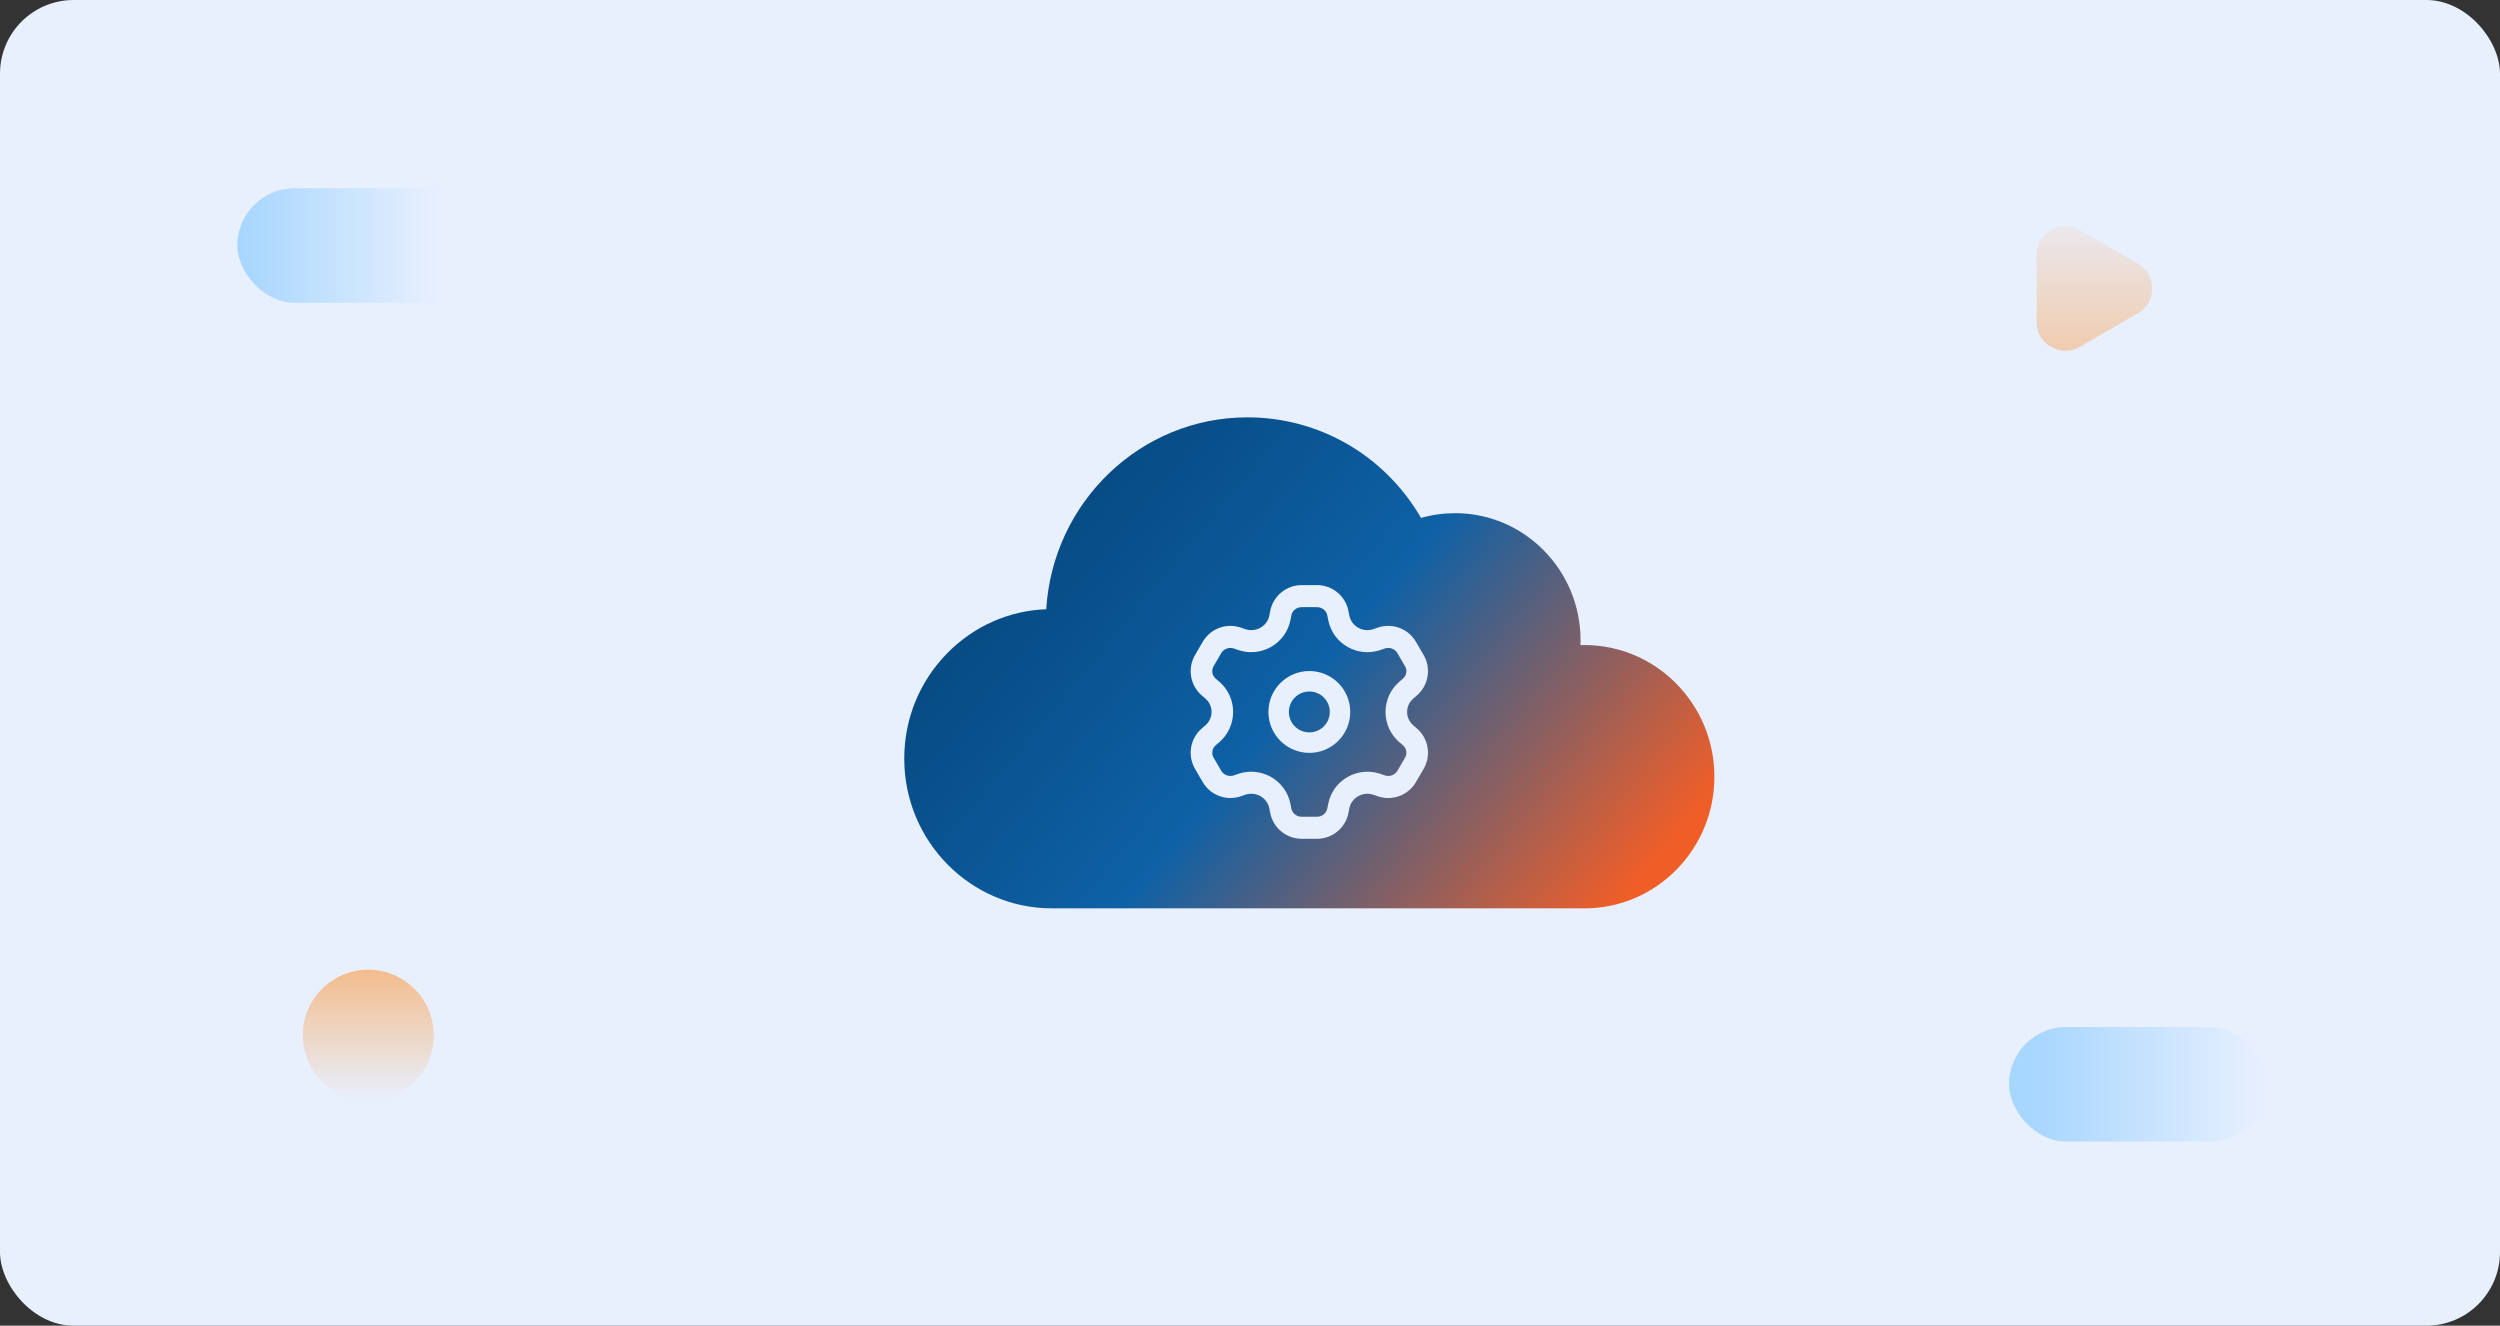 <svg width="611" height="324" viewBox="0 0 611 324" fill="none" xmlns="http://www.w3.org/2000/svg">
<rect x="0" y="0" width="611" height="324" fill="#333333" stroke="none"/>
<rect width="611" height="324" rx="18" fill="#E8F0FE"/>
<rect opacity="0.5" x="121" y="74" width="63" height="28" rx="14" transform="rotate(-180 121 74)" fill="url(#paint0_linear_7273_1905)"/>
<rect opacity="0.5" x="491" y="251" width="63" height="28" rx="14" fill="url(#paint1_linear_7273_1905)"/>
<circle opacity="0.5" cx="90" cy="253" r="16" fill="url(#paint2_linear_7273_1905)"/>
<path d="M522.5 64.438C527.167 67.132 527.167 73.868 522.5 76.562L508.25 84.789C503.583 87.484 497.75 84.116 497.75 78.727L497.75 62.273C497.75 56.884 503.583 53.516 508.25 56.211L522.5 64.438Z" fill="url(#paint3_linear_7273_1905)" fill-opacity="0.42"/>
<path d="M387.249 157.653H386.262C386.278 157.253 386.287 156.861 386.287 156.461C386.287 139.344 372.546 125.42 355.645 125.42C352.798 125.42 350.001 125.804 347.302 126.579C338.482 111.355 322.462 102 304.869 102C278.754 102 257.311 122.693 255.698 148.898C246.589 149.24 238.057 153.009 231.557 159.595C224.752 166.49 221 175.67 221 185.432C221 205.592 237.185 222 257.089 222H387.256C395.723 222 403.704 218.648 409.719 212.554C415.701 206.476 419 198.405 419 189.827C419 172.085 404.758 157.653 387.249 157.653Z" fill="url(#paint4_linear_7273_1905)"/>
<path fill-rule="evenodd" clip-rule="evenodd" d="M320 164C314.477 164 310 168.477 310 174C310 179.523 314.477 184 320 184C325.523 184 330 179.523 330 174C330 168.477 325.523 164 320 164ZM315 174C315 171.239 317.239 169 320 169C322.761 169 325 171.239 325 174C325 176.761 322.761 179 320 179C317.239 179 315 176.761 315 174Z" fill="#E8F0FE"/>
<path fill-rule="evenodd" clip-rule="evenodd" d="M318.119 143C314.426 143 311.158 145.608 310.434 149.351L310.226 150.43C309.731 152.991 306.981 154.674 304.301 153.751L303.254 153.39C299.759 152.187 295.847 153.593 293.948 156.854L292.067 160.083C290.15 163.375 290.88 167.544 293.74 169.995L294.578 170.713C296.614 172.458 296.614 175.542 294.578 177.287L293.74 178.005C290.88 180.456 290.15 184.625 292.067 187.917L293.948 191.146C295.847 194.407 299.759 195.813 303.254 194.61L304.3 194.249C306.981 193.326 309.731 195.009 310.226 197.57L310.434 198.649C311.158 202.392 314.426 205 318.119 205H321.881C325.574 205 328.842 202.392 329.566 198.649L329.774 197.57C330.269 195.009 333.019 193.326 335.7 194.249L336.746 194.61C340.241 195.813 344.153 194.407 346.052 191.146L347.933 187.917C349.85 184.625 349.12 180.456 346.26 178.005L345.422 177.287C343.386 175.542 343.386 172.458 345.422 170.713L346.26 169.995C349.12 167.544 349.85 163.375 347.933 160.083L346.052 156.854C344.153 153.593 340.241 152.187 336.746 153.39L335.699 153.751C333.019 154.674 330.269 152.991 329.774 150.43L329.566 149.351C328.842 145.608 325.574 143 321.881 143H318.119ZM315.607 150.396C315.821 149.29 316.831 148.391 318.119 148.391H321.881C323.169 148.391 324.179 149.29 324.393 150.396L324.601 151.475C325.744 157.39 331.839 160.769 337.382 158.86L338.429 158.5C339.639 158.083 340.93 158.597 341.522 159.612L343.402 162.842C343.976 163.826 343.781 165.085 342.873 165.863L342.035 166.581C337.485 170.48 337.485 177.52 342.035 181.419L342.873 182.137C343.781 182.915 343.976 184.174 343.402 185.158L341.522 188.388C340.93 189.403 339.639 189.917 338.429 189.5L337.382 189.14C331.839 187.231 325.744 190.61 324.601 196.525L324.393 197.604C324.179 198.71 323.169 199.609 321.881 199.609H318.119C316.831 199.609 315.821 198.71 315.607 197.604L315.398 196.525C314.255 190.61 308.161 187.231 302.617 189.14L301.571 189.5C300.361 189.917 299.07 189.403 298.478 188.388L296.598 185.158C296.024 184.174 296.219 182.915 297.127 182.137L297.965 181.419C302.515 177.519 302.515 170.481 297.965 166.581L297.127 165.863C296.219 165.085 296.024 163.826 296.598 162.842L298.479 159.612C299.07 158.597 300.361 158.083 301.571 158.5L302.618 158.86C308.161 160.769 314.255 157.39 315.398 151.475L315.607 150.396Z" fill="#E8F0FE"/>
<defs>
<linearGradient id="paint0_linear_7273_1905" x1="184" y1="88" x2="121" y2="88" gradientUnits="userSpaceOnUse">
<stop stop-color="#65BBFF"/>
<stop offset="0.784" stop-color="#E8F0FE"/>
</linearGradient>
<linearGradient id="paint1_linear_7273_1905" x1="554" y1="265" x2="491" y2="265" gradientUnits="userSpaceOnUse">
<stop stop-color="#E8F0FE"/>
<stop offset="0.923" stop-color="#65BBFF"/>
</linearGradient>
<linearGradient id="paint2_linear_7273_1905" x1="90" y1="237" x2="90" y2="269" gradientUnits="userSpaceOnUse">
<stop stop-color="#FF881B"/>
<stop offset="1" stop-color="#E8F0FE"/>
</linearGradient>
<linearGradient id="paint3_linear_7273_1905" x1="509.5" y1="47" x2="509.5" y2="94" gradientUnits="userSpaceOnUse">
<stop stop-color="#E8F0FE"/>
<stop offset="1" stop-color="#FF881B"/>
</linearGradient>
<linearGradient id="paint4_linear_7273_1905" x1="228.946" y1="135.963" x2="369.482" y2="252.688" gradientUnits="userSpaceOnUse">
<stop stop-color="#05467C"/>
<stop offset="0.49" stop-color="#0E61A6"/>
<stop offset="1" stop-color="#F05E28"/>
</linearGradient>
</defs>
</svg>
